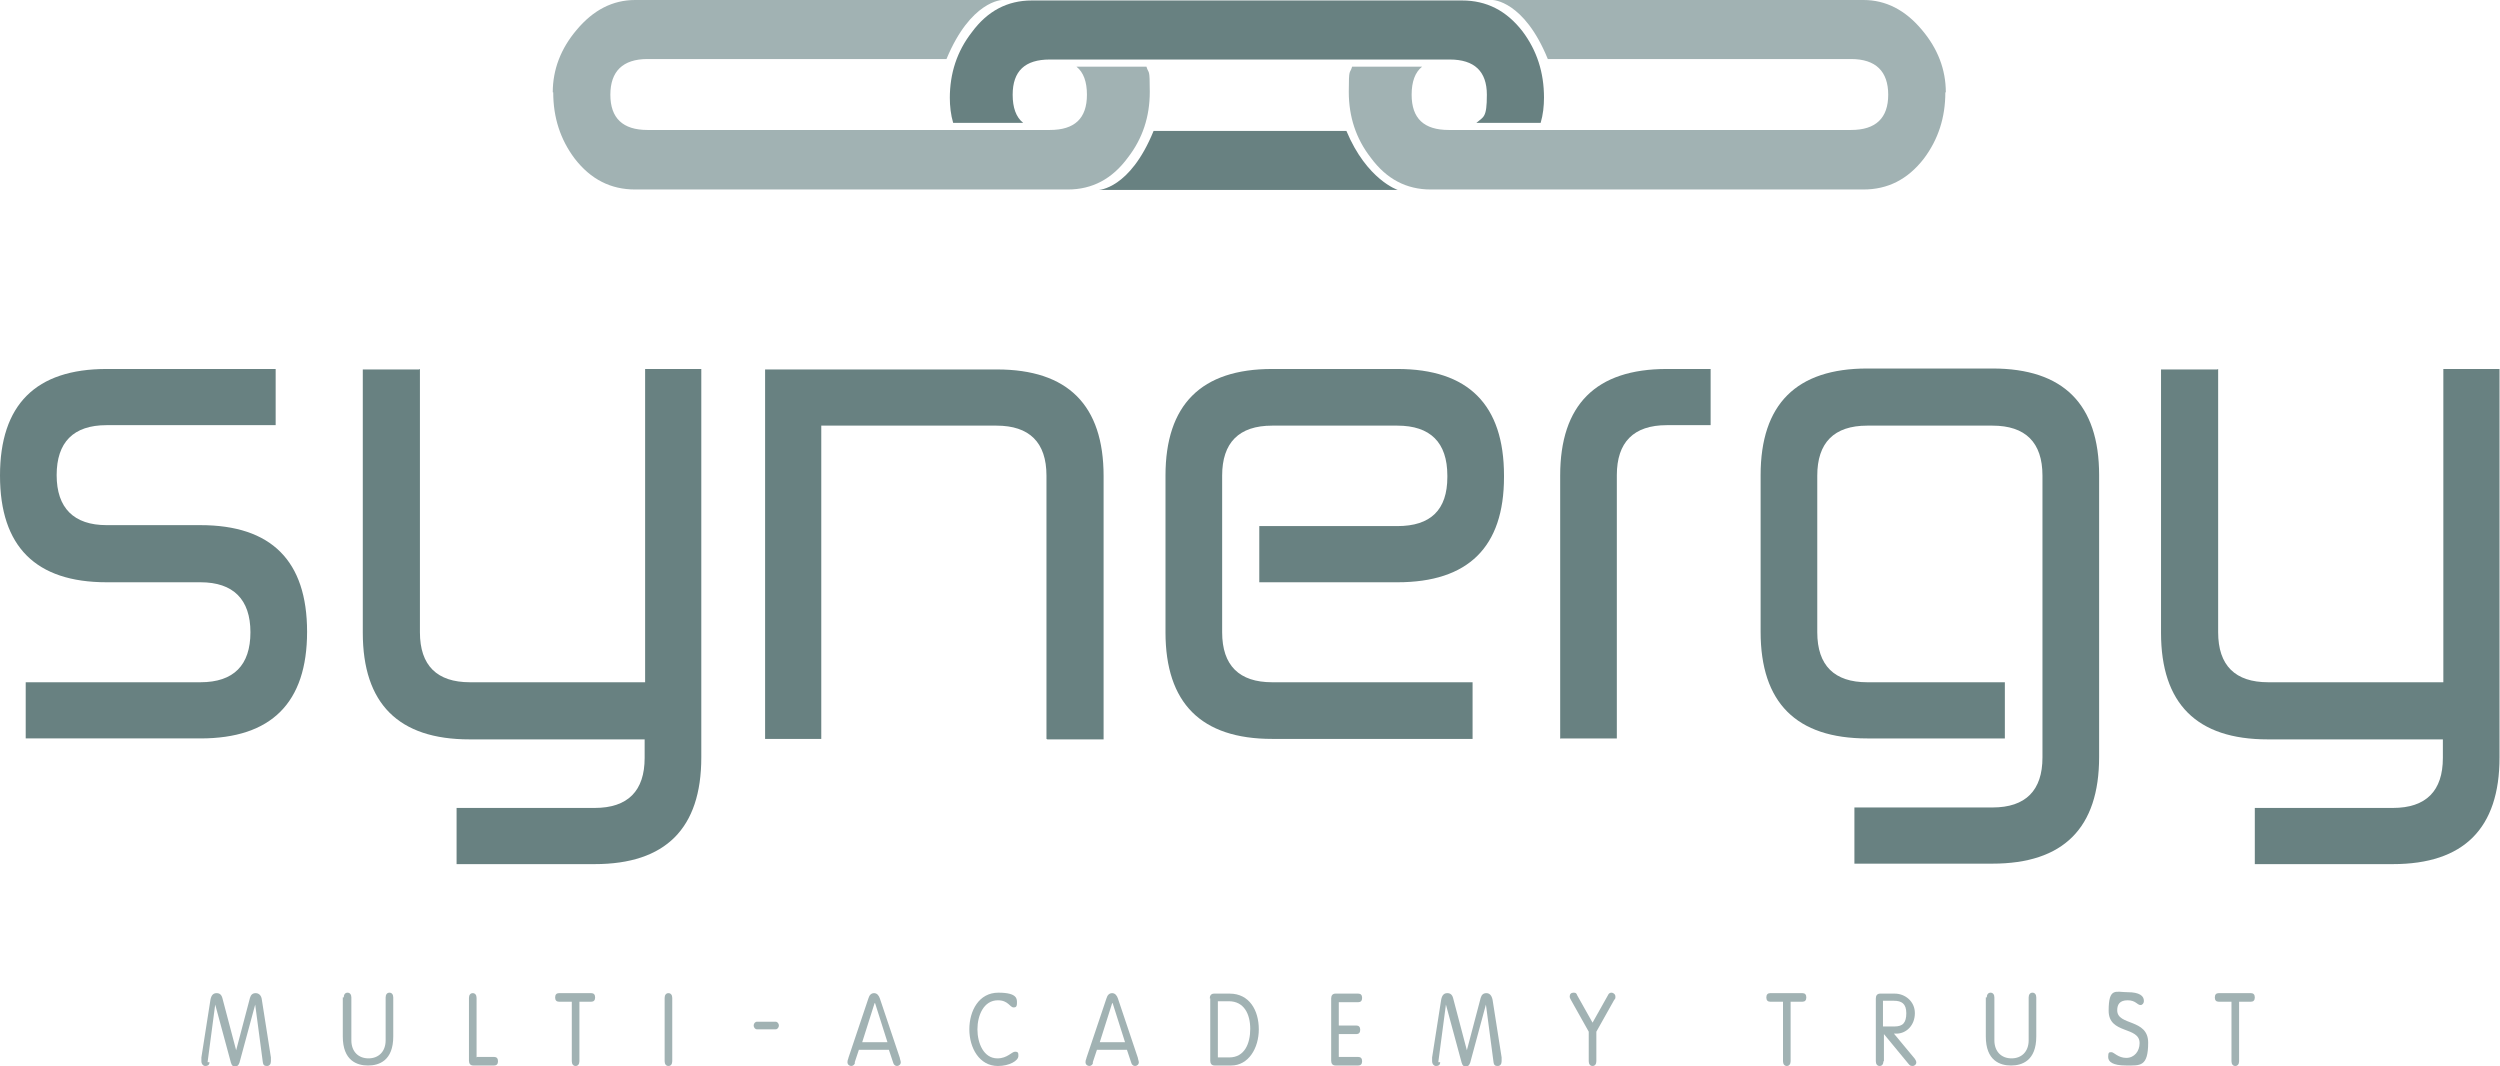 <?xml version="1.0" encoding="UTF-8"?>
<svg id="Layer_1" data-name="Layer 1" xmlns="http://www.w3.org/2000/svg" version="1.1" viewBox="0 0 525.1 223.9">
  <defs>
    <style>
      .cls-1 {
        fill: #688181;
      }

      .cls-1, .cls-2 {
        stroke-width: 0px;
      }

      .cls-2 {
        fill: #a1b2b3;
      }
    </style>
  </defs>
  <g>
    <path class="cls-1" d="M0,99.9c0-14.9,7.5-22.4,22.4-22.4h35.5v11.8H22.4c-7,0-10.5,3.6-10.5,10.5s3.6,10.5,10.5,10.5h19.7c14.9,0,22.4,7.5,22.4,22.4s-7.5,22.4-22.4,22.4H5.4v-11.8h36.7c7,0,10.5-3.6,10.5-10.5s-3.6-10.5-10.5-10.5h-19.7c-14.9,0-22.4-7.5-22.4-22.4Z"/>
    <path class="cls-1" d="M88.2,77.5v55.3c0,7,3.6,10.5,10.5,10.5h36.8v-65.8h11.8v81.6c0,14.9-7.5,22.4-22.4,22.4h-29v-11.8h29c7,0,10.5-3.6,10.5-10.5v-3.9h-36.8c-14.9,0-22.4-7.5-22.4-22.4v-55.3h11.8Z"/>
    <path class="cls-1" d="M219.8,155.2v-55.3c0-7-3.6-10.5-10.5-10.5h-36.8v65.8h-11.8v-77.6h48.7c14.9,0,22.4,7.5,22.4,22.4v55.3h-11.8Z"/>
    <path class="cls-1" d="M309.3,155.2h-42.1c-14.9,0-22.4-7.5-22.4-22.4v-32.9c0-14.9,7.5-22.4,22.4-22.4h26.3c14.9,0,22.4,7.5,22.4,22.4v.3c0,14.7-7.5,22.1-22.4,22.1h-29v-11.8h29c7,0,10.5-3.4,10.5-10.3v-.3c0-7-3.6-10.5-10.5-10.5h-26.3c-7,0-10.5,3.6-10.5,10.5v32.9c0,7,3.6,10.5,10.5,10.5h42.1v11.8Z"/>
    <path class="cls-1" d="M327.7,155.2v-55.3c0-14.9,7.5-22.4,22.4-22.4h9.2v11.8h-9.2c-7,0-10.5,3.6-10.5,10.5v55.3h-11.8Z"/>
    <path class="cls-1" d="M429,159.1v-59.2c0-7-3.6-10.5-10.5-10.5h-26.3c-7,0-10.5,3.6-10.5,10.5v32.9c0,7,3.6,10.5,10.5,10.5h28.9v11.8h-28.9c-14.9,0-22.4-7.5-22.4-22.4v-32.9c0-14.9,7.5-22.4,22.4-22.4h26.3c14.9,0,22.4,7.5,22.4,22.4v59.2c0,14.9-7.5,22.4-22.4,22.4h-29v-11.8h29c7,0,10.5-3.6,10.5-10.5Z"/>
    <path class="cls-1" d="M465.9,77.5v55.3c0,7,3.6,10.5,10.5,10.5h36.8v-65.8h11.8v81.6c0,14.9-7.5,22.4-22.4,22.4h-29v-11.8h29c7,0,10.5-3.6,10.5-10.5v-3.9h-36.8c-14.9,0-22.4-7.5-22.4-22.4v-55.3h11.8Z"/>
  </g>
  <g>
    <path class="cls-2" d="M44,223.1c0,.7-.5.8-.9.8s-.8-.4-.8-1,0-.5,0-.8l1.9-12.1c.2-1.1.7-1.4,1.3-1.4s1,.3,1.2,1l2.9,11h0l2.9-11c.2-.7.6-1,1.2-1s1.2.4,1.3,1.4l1.9,12.1c0,.4,0,.6,0,.8,0,.6-.3,1-.8,1s-.8-.1-.9-.8l-1.6-12.1h0l-3.3,12.2c-.2.6-.5.8-.9.8s-.7-.1-.9-.8l-3.3-12.2h0l-1.6,12.1Z"/>
    <path class="cls-2" d="M72.2,209.5c0-.6.3-1,.8-1s.8.4.8,1v9c0,2.4,1.5,3.8,3.6,3.8s3.6-1.4,3.6-3.8v-9c0-.6.3-1,.8-1s.8.4.8,1v8.2c0,5.1-3,6.1-5.3,6.1s-5.3-1-5.3-6.1v-8.2Z"/>
    <path class="cls-2" d="M100.2,222h3.6c.5,0,.8.3.8.9s-.3.9-.8.9h-4.4c-.6,0-.9-.4-.9-1v-13.2c0-.6.3-1,.8-1s.8.4.8,1v12.5Z"/>
    <path class="cls-2" d="M119.9,210.4h-2.5c-.5,0-.8-.3-.8-.9s.3-.9.8-.9h6.8c.5,0,.8.3.8.9s-.3.9-.8.9h-2.5v12.5c0,.6-.3,1-.8,1s-.8-.4-.8-1v-12.5Z"/>
    <path class="cls-2" d="M141.2,222.9c0,.6-.3,1-.8,1s-.8-.4-.8-1v-13.3c0-.6.3-1,.8-1s.8.4.8,1v13.3Z"/>
    <path class="cls-2" d="M159,216.2c-.4,0-.7-.4-.7-.8s.3-.8.7-.8h3.9c.4,0,.7.4.7.8s-.3.8-.7.8h-3.9Z"/>
    <path class="cls-2" d="M179.6,223.2c-.1.4-.4.7-.8.7s-.8-.3-.8-.8.2-.7.2-.9l4.2-12.5c.2-.7.6-1.1,1.2-1.1s1,.5,1.2,1.1l4.2,12.5c0,.2.2.7.2.9,0,.5-.4.8-.8.8s-.7-.3-.8-.7l-.9-2.7h-6.3l-.9,2.7ZM183.7,210.7h0l-2.6,8.2h5.3l-2.6-8.2Z"/>
    <path class="cls-2" d="M209.5,222.3c2.1,0,3-1.4,3.7-1.4s.7.3.7.9c0,1-1.9,2.1-4.3,2.1-3.9,0-6-3.8-6-7.7s2-7.7,6.1-7.7,3.9,1.4,3.9,2.2-.3.9-.7.9c-.8,0-1.1-1.5-3.3-1.5-3,0-4.3,3.2-4.3,6.1s1.3,6.1,4.2,6.1Z"/>
    <path class="cls-2" d="M229.6,223.2c-.1.4-.4.7-.8.7s-.8-.3-.8-.8.2-.7.2-.9l4.2-12.5c.2-.7.6-1.1,1.2-1.1s1,.5,1.2,1.1l4.2,12.5c0,.2.2.7.2.9,0,.5-.4.8-.8.8s-.7-.3-.8-.7l-.9-2.7h-6.3l-.9,2.7ZM233.6,210.7h0l-2.6,8.2h5.3l-2.6-8.2Z"/>
    <path class="cls-2" d="M254.1,209.7c0-.6.3-1,.9-1h3.3c4.1,0,6.1,3.5,6.1,7.5s-2.2,7.6-5.8,7.6h-3.5c-.6,0-.9-.4-.9-1v-13.1ZM255.8,222.1h2.4c3.2,0,4.4-2.9,4.4-6s-1.3-5.8-4.5-5.8h-2.3v11.9Z"/>
    <path class="cls-2" d="M281.2,222h4.1c.5,0,.8.3.8.9s-.3.9-.8.9h-4.8c-.6,0-.9-.4-.9-1v-13.1c0-.6.3-1,.9-1h4.8c.5,0,.8.3.8.9s-.3.9-.8.9h-4.1v4.9h3.7c.5,0,.8.3.8.9s-.3.9-.8.9h-3.7v4.9Z"/>
    <path class="cls-2" d="M302.5,223.1c0,.7-.5.8-.9.8s-.8-.4-.8-1,0-.5,0-.8l1.9-12.1c.2-1.1.7-1.4,1.3-1.4s1,.3,1.2,1l2.9,11h0l2.9-11c.2-.7.6-1,1.2-1s1.1.4,1.3,1.4l1.9,12.1c0,.4,0,.6,0,.8,0,.6-.3,1-.8,1s-.8-.1-.9-.8l-1.6-12.1h0l-3.3,12.2c-.2.6-.5.8-.9.8s-.7-.1-.9-.8l-3.3-12.2h0l-1.6,12.1Z"/>
    <path class="cls-2" d="M333.7,216.7l-3.7-6.6c-.2-.3-.3-.6-.3-.8,0-.5.3-.8.8-.8s.6.1.8.6l3.2,5.7,3.2-5.7c.2-.5.5-.6.8-.6s.8.3.8.8,0,.4-.3.8l-3.7,6.6v6.2c0,.6-.3,1-.8,1s-.8-.4-.8-1v-6.2Z"/>
    <path class="cls-2" d="M374.3,210.4h-2.5c-.5,0-.8-.3-.8-.9s.3-.9.8-.9h6.8c.5,0,.8.3.8.9s-.3.9-.8.9h-2.5v12.5c0,.6-.3,1-.8,1s-.8-.4-.8-1v-12.5Z"/>
    <path class="cls-2" d="M395.6,222.9c0,.6-.3,1-.8,1s-.8-.4-.8-1v-13.2c0-.6.3-1,.9-1h3.1c2.1,0,4.2,1.6,4.2,4.1s-1.7,4.2-3.7,4.3h-.7s4.4,5.3,4.4,5.3c.2.3.3.5.3.8s-.3.7-.8.7-.6-.2-.8-.4l-5.2-6.3v5.7ZM395.6,215.6h2.3c1.8,0,2.5-.8,2.5-2.8s-1-2.6-2.6-2.6h-2.3v5.4Z"/>
    <path class="cls-2" d="M417.3,209.5c0-.6.3-1,.8-1s.8.4.8,1v9c0,2.4,1.5,3.8,3.6,3.8s3.6-1.4,3.6-3.8v-9c0-.6.3-1,.8-1s.8.4.8,1v8.2c0,5.1-3,6.1-5.3,6.1s-5.3-1-5.3-6.1v-8.2Z"/>
    <path class="cls-2" d="M450.3,210.3c0,.4-.3.8-.7.8-.7,0-1-1-2.7-1s-2.2.9-2.2,2.1c0,3.3,6.5,1.7,6.5,6.8s-1.7,4.8-4.6,4.8-3.8-.8-3.8-1.8.2-1,.7-1,1.4,1.2,3.1,1.2,2.8-1.4,2.8-3.1c0-3.6-6.5-1.8-6.5-6.8s1.5-3.9,4-3.9,3.4.8,3.4,1.8Z"/>
    <path class="cls-2" d="M468.5,210.4h-2.5c-.5,0-.8-.3-.8-.9s.3-.9.8-.9h6.8c.5,0,.8.3.8.9s-.3.9-.8.9h-2.5v12.5c0,.6-.3,1-.8,1s-.8-.4-.8-1v-12.5Z"/>
  </g>
  <g>
    <path class="cls-1" d="M282.8,27.5h-40.5c-5,12.3-11.6,12.4-11.6,12.4h62.9s-6.5-2.1-10.8-12.4Z"/>
    <path class="cls-1" d="M282.3,27.5"/>
    <path class="cls-1" d="M199.5,20.5c0,1.8.2,3.6.7,5.3h14.7c-1.5-1.2-2.2-3.2-2.2-5.9,0-5,2.6-7.4,7.8-7.4h84c5.2,0,7.8,2.5,7.8,7.4s-.7,4.6-2.2,5.9h13.5c.5-1.7.7-3.5.7-5.3,0-5.3-1.5-9.9-4.5-13.9-3.4-4.4-7.6-6.5-12.7-6.5h-90.4c-5.1,0-9.3,2.2-12.6,6.7-3.1,4-4.6,8.6-4.6,13.8"/>
    <path class="cls-2" d="M116.2,19.4c0,5.3,1.5,9.9,4.5,13.9,3.4,4.4,7.6,6.5,12.7,6.5h90.9c5.1,0,9.3-2.2,12.6-6.7,3.1-4,4.6-8.6,4.6-13.8s-.2-3.6-.7-5.3h-14.7c1.5,1.2,2.2,3.2,2.2,5.9,0,5-2.6,7.4-7.8,7.4h-84.5c-5.2,0-7.8-2.5-7.8-7.4s2.6-7.5,7.8-7.5h62.8C203.9.1,210.5,0,210.5,0h-77.1c-4.7,0-8.8,2.1-12.3,6.3-3.3,3.9-5,8.3-5,13.1"/>
  </g>
  <path class="cls-2" d="M408.6,19.4c0,5.3-1.5,9.9-4.5,13.9-3.4,4.4-7.6,6.5-12.7,6.5h-90.9c-5.1,0-9.3-2.2-12.6-6.7-3.1-4-4.6-8.6-4.6-13.8s.2-3.6.7-5.3h14.7c-1.5,1.2-2.2,3.2-2.2,5.9,0,5,2.6,7.4,7.8,7.4h84.5c5.2,0,7.8-2.5,7.8-7.4s-2.6-7.5-7.8-7.5h-63.7c-5-12.3-11.6-12.4-11.6-12.4h77.9c4.7,0,8.8,2.1,12.3,6.3,3.3,3.9,5,8.3,5,13.1"/>
</svg>
